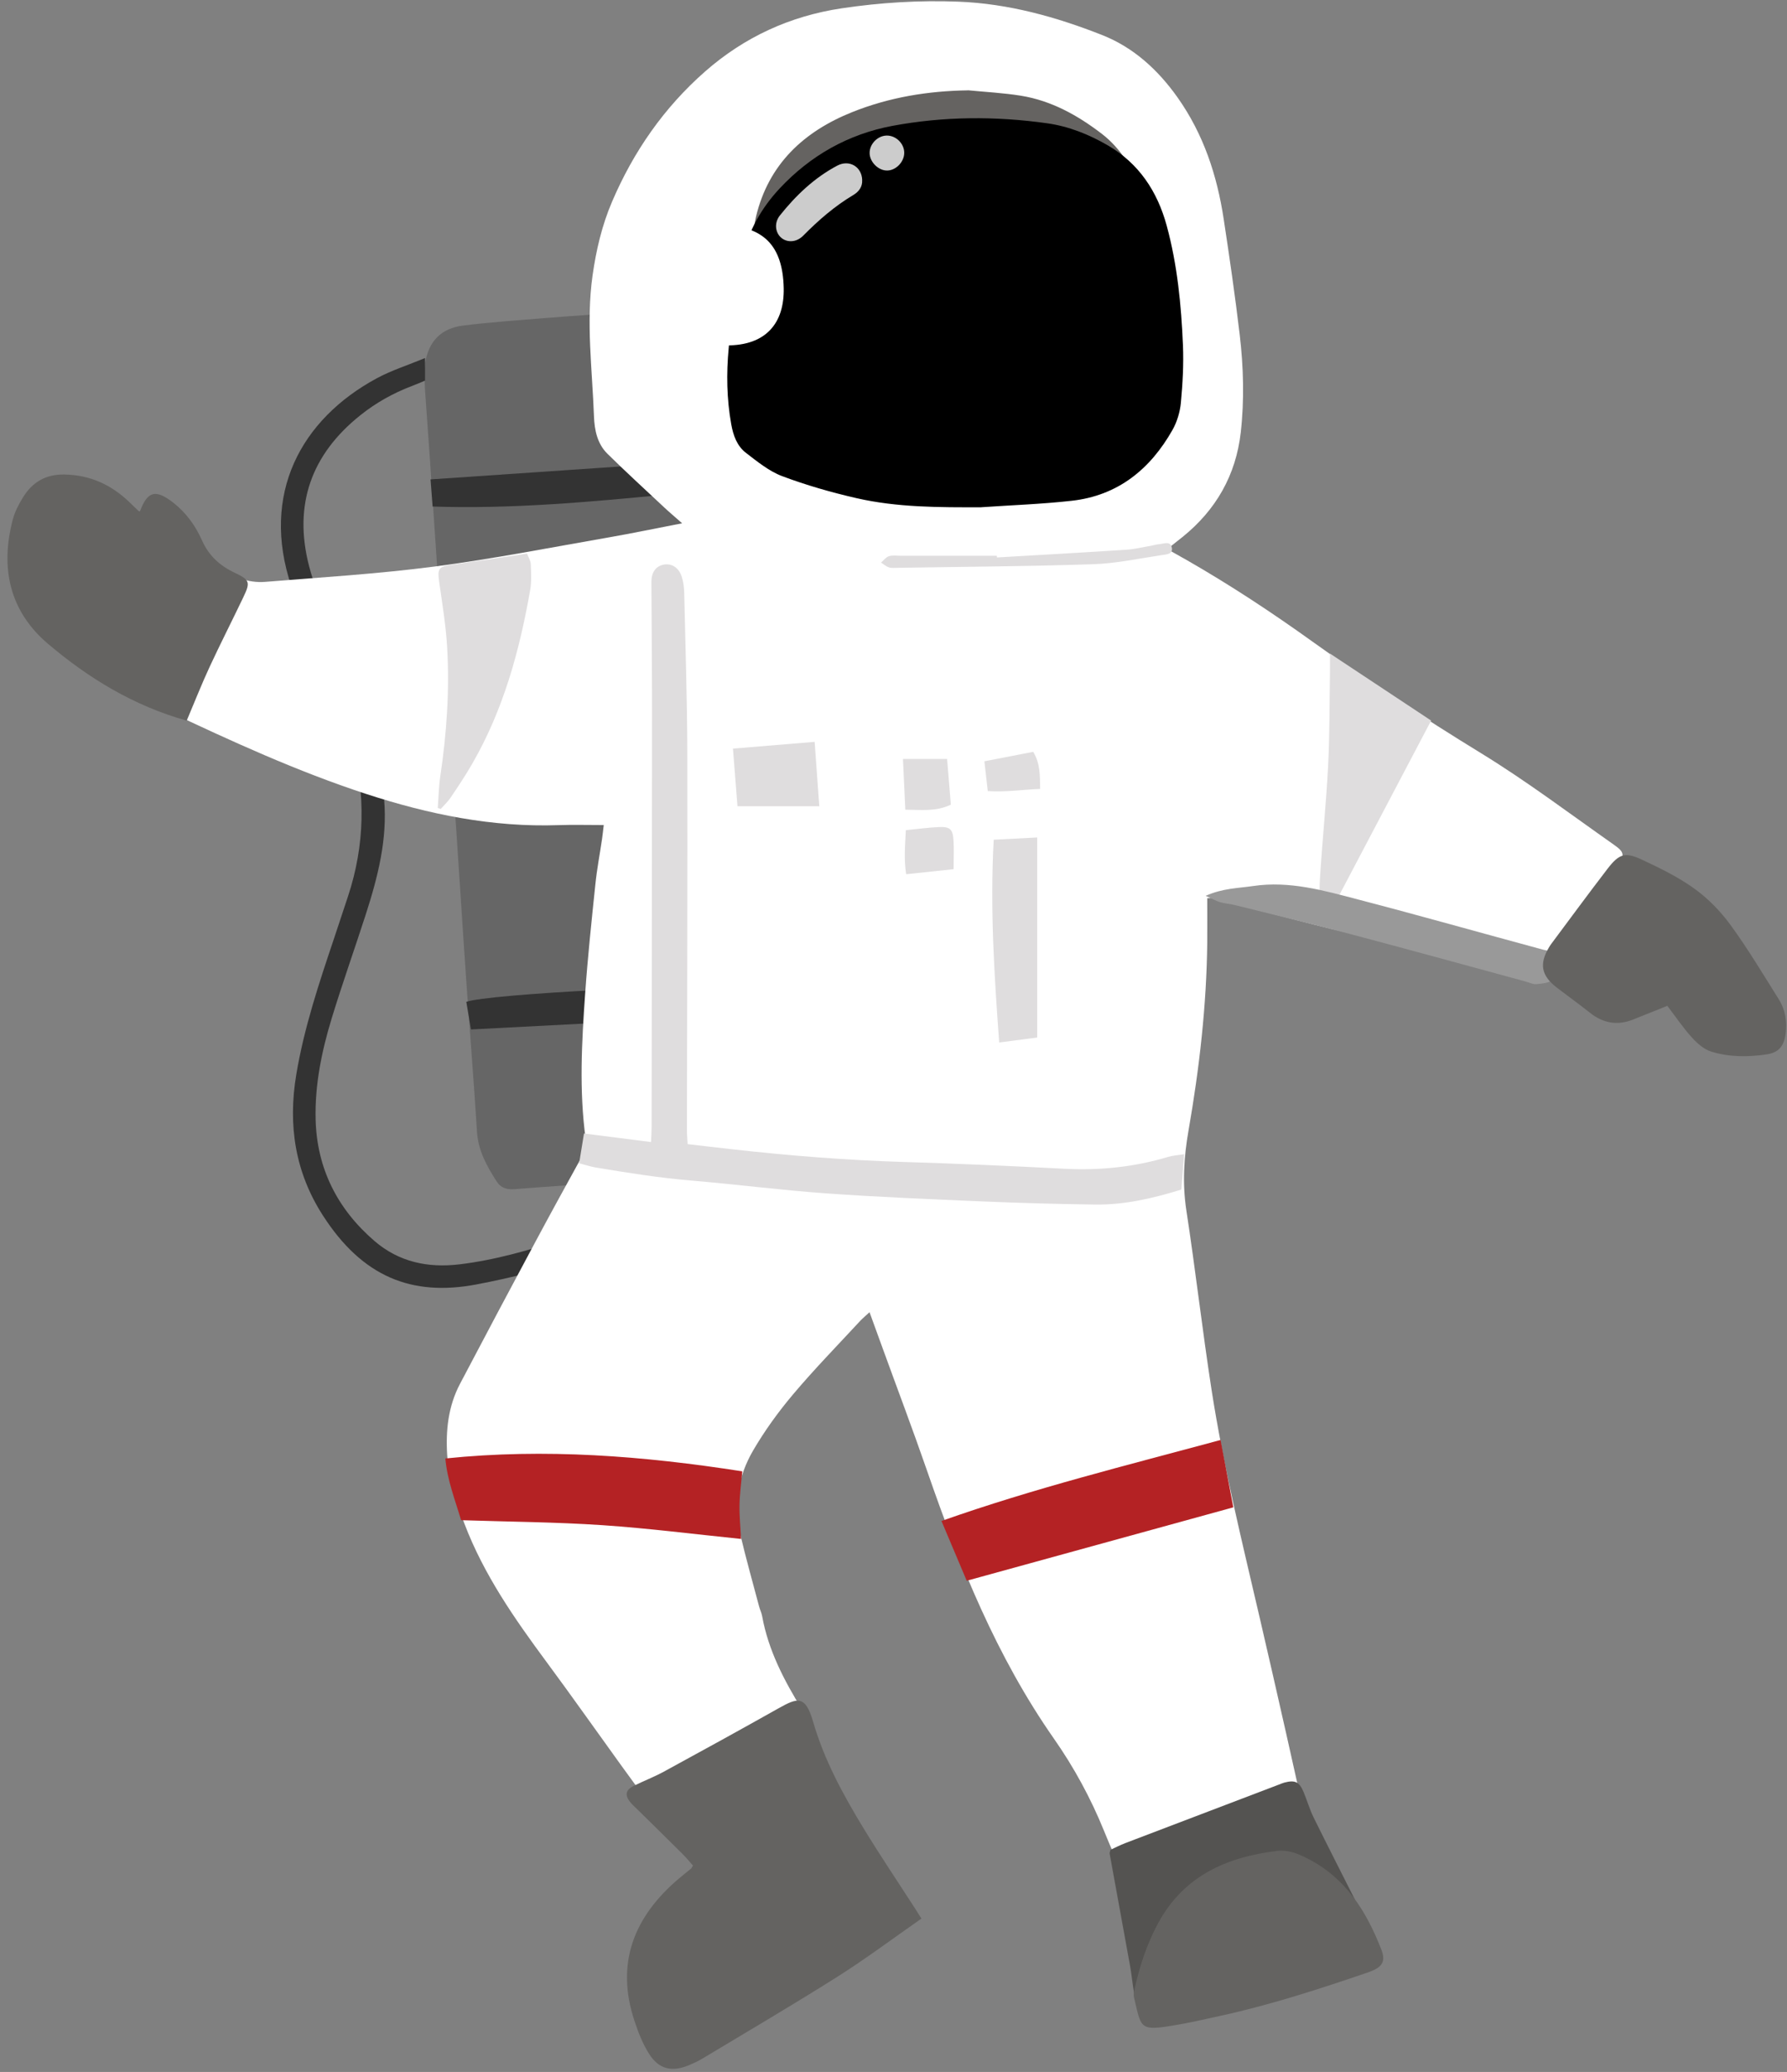 <?xml version="1.0" encoding="UTF-8"?>
<!DOCTYPE svg PUBLIC '-//W3C//DTD SVG 1.0//EN'
          'http://www.w3.org/TR/2001/REC-SVG-20010904/DTD/svg10.dtd'>
<svg height="499.6" preserveAspectRatio="xMidYMid meet" version="1.0" viewBox="-1.8 -0.3 431.0 499.6" width="431.0" xmlns="http://www.w3.org/2000/svg" xmlns:xlink="http://www.w3.org/1999/xlink" zoomAndPan="magnify"
><rect x="-1.8" y="-0.3" width="431.0" height="499.6" fill="#808080" stroke="none"/><g
  ><g
    ><g
      ><path d="m100.68,93.32c0-1.74-.3-3.97.06-6.1.88-5.28,3.88-8.36,9.16-9.02,6.54-.82,13.13-1.26,19.7-1.8,6.8-.55,13.61-.96,20.42-1.52,6.12-.51,10.41,2.09,11.84,8.12.98,4.13,1.16,8.47,1.5,12.72.74,9.11,1.36,18.23,2,27.35.56,7.97,1.05,15.94,1.62,23.91.8,11.31,1.67,22.62,2.46,33.94.59,8.43,1.07,16.86,1.67,25.29.58,8.31,1.27,16.62,1.86,24.93.59,8.2,1.11,16.41,1.67,24.61.37,5.31.64,10.63,1.18,15.92.67,6.58-3.57,10.99-10.06,11.65-5.64.58-11.3.9-16.96,1.29-8.78.6-17.57,1.09-26.33,1.82-2,.17-3.45-.25-4.48-1.84-2.39-3.71-4.48-7.48-4.76-12.11-.74-12.13-1.75-24.24-2.58-36.36-1.06-15.36-2-30.73-3.08-46.09-.97-13.74-2.09-27.46-3.07-41.2-.89-12.35-1.67-24.71-2.52-37.06-.41-6.01-.85-12.01-1.3-18.46Z" fill="#666"
      /></g
      ><g
      ><path d="m159.07,111.41v7.53c-18.83,1.81-37.47,3.53-56.53,2.9-.17-2.25-.33-4.29-.5-6.54,19.07-1.3,37.94-2.59,57.03-3.89Z" fill="#333"
      /></g
      ><g
      ><path d="m111.79,247.92c-.42-2.47-.77-4.59-1.12-6.64,5-1.9,56.52-4.53,62.31-3.21v6.69c-20.29,1.05-40.59,2.1-61.2,3.17Z" fill="#333"
      /></g
      ><g
      ><path d="m100.71,86.02v5.46c-1.11.46-2.15.92-3.22,1.32-4.48,1.7-8.6,4.01-12.35,7-11.91,9.49-16.21,21.66-12.39,36.43,1.15,4.46,2.98,8.76,4.71,13.05,2,4.94,4.27,9.76,6.37,14.66,3.92,9.13,6.17,18.72,7.02,28.57.82,9.52-1.52,18.65-4.41,27.62-2.7,8.38-5.66,16.67-8.23,25.09-2.41,7.89-4.08,16-3.89,24.28.26,11.87,5.23,21.72,14.2,29.44,5.88,5.06,12.86,6.54,20.48,5.63,8.68-1.04,17.03-3.47,25.28-6.16,9.02-2.95,17.92-6.29,26.87-9.45.76-.27,1.51-.6,2.29-.81,1.37-.37,2.61-.14,3.18,1.31.5,1.27-.14,2.25-1.21,2.94-.58.37-1.21.68-1.85.96-16.29,7.12-33.06,12.79-50.55,16.07-15.44,2.89-27.36-1.77-36.94-16.66-6.7-10.41-8.45-21.75-6.41-33.98,1.88-11.28,5.48-22,9.09-32.76,1.14-3.4,2.26-6.81,3.39-10.22,4.08-12.35,4.29-24.74.89-37.31-2.04-7.54-5.13-14.63-8.17-21.77-2.23-5.22-4.63-10.39-6.42-15.75-7.39-22.13,2.3-40.17,20.64-50.07,3.52-1.9,7.41-3.13,11.61-4.86Z" fill="#333"
      /></g
      ><g
      ><path d="m143.86,198.64c-3.99,0-7.45-.1-10.91.02-15.97.56-31.34-2.59-46.41-7.51-16.66-5.44-32.57-12.75-48.38-20.21-5.63-2.66-10.83-6.23-16.2-9.43-.87-.52-1.6-1.27-2.72-2.17,5.31-9.98,10.56-19.84,15.88-29.84,3.28,1.71,6.08,3.32,9.01,4.65,4,1.82,8.04,3.58,12.17,5.07,1.79.65,3.87.94,5.77.79,13.62-1.1,27.29-1.93,40.83-3.69,14.11-1.84,28.11-4.6,42.14-7.04,5.69-.99,11.35-2.18,17.68-3.4-1.71-1.52-3.09-2.67-4.4-3.9-4.56-4.27-9.17-8.49-13.62-12.87-2.45-2.41-3.12-5.75-3.24-8.98-.41-11.33-1.94-22.66-.34-34.01.86-6.11,2.27-12.1,4.69-17.76,5.17-12.1,12.54-22.72,22.45-31.42,9.46-8.3,20.49-13.38,32.98-15.24,9.31-1.39,18.67-1.96,28.07-1.6,12.07.46,23.59,3.66,34.71,8.05,7.57,2.99,13.47,8.37,18.22,15.09,6.25,8.84,9.5,18.76,11.1,29.29,1.41,9.27,2.76,18.56,3.86,27.87.92,7.84,1.14,15.75.25,23.6-1.17,10.26-5.95,18.64-13.99,25.14-1.16.94-2.33,1.85-3.74,2.96,1.75.98,3.25,1.82,4.74,2.67,10.47,6,20.52,12.63,30.32,19.66,13.19,9.45,26.72,18.36,40.57,26.85,11.05,6.76,21.43,14.61,32.05,22.07,2.61,1.83,2.66,2.43,1.02,5.13-4.55,7.54-9.19,15.02-13.76,22.55-.75,1.23-1.62,2.07-3.07,1.47-4.32-1.79-8.9-1.29-13.38-1.62-11.84-.87-23.36-3.53-34.85-6.23-10.92-2.57-21.75-5.56-32.62-8.36-.31-.08-.66-.01-1.37-.01,0,3.59.03,7.16,0,10.72-.17,15.22-1.9,30.3-4.51,45.26-1.13,6.45-1.52,12.76-.53,19.28,2.21,14.42,3.86,28.93,6.09,43.35,2.88,18.55,7.4,36.78,11.64,55.05,4.29,18.5,8.47,37.03,12.53,55.58.66,3,.65,6.2.54,9.3-.14,4.05-2.54,6.64-6.33,7.82-2.65.83-5.35,1.51-8.07,2.06-4.77.96-9.56,1.82-14.36,2.59-2.05.33-4.15.43-6.23.49-2.88.09-4.69-1.3-5.84-4-3.21-7.57-6.74-15.01-9.83-22.62-3.2-7.88-7.23-15.29-12.09-22.24-13.83-19.78-22.72-41.86-30.55-64.48-3.45-9.96-7.18-19.81-10.78-29.72-1.02-2.81-2.05-5.63-3.13-8.61-.86.8-1.61,1.41-2.27,2.11-5.43,5.87-11.03,11.6-16.18,17.71-3.57,4.23-6.86,8.78-9.64,13.55-3.61,6.19-4.76,13.05-3.1,20.14,1.38,5.85,3.02,11.65,4.56,17.46.21.78.59,1.53.73,2.32,1.49,8.26,5.32,15.55,9.64,22.56,3.62,5.88,5.82,12.32,8.72,18.93-1.46.95-2.86,1.89-4.29,2.8-2.53,1.6-5.06,3.19-7.6,4.75-.79.48-1.6.95-2.46,1.29-4.2,1.66-8.41,3.3-12.64,4.88-1.41.53-2.86.94-4.33,1.28-3.36.77-6.17-.04-8.27-2.94-4.28-5.92-8.59-11.8-12.87-17.71-5.97-8.26-11.84-16.6-17.9-24.79-7.74-10.46-15.15-21.09-19.81-33.36-2.02-5.32-3.77-10.71-4.15-16.45-.39-6,.24-11.84,3.07-17.23,6.03-11.48,12.13-22.94,18.25-34.37,3.66-6.84,7.41-13.64,11.15-20.44.75-1.36,1.14-2.68.92-4.29-1.6-11.67-.94-23.37-.12-35.05.62-8.78,1.55-17.54,2.46-26.3.38-3.68,1.08-7.33,1.62-11,.15-1.02.25-2.04.41-3.36Z" fill="#fff"
      /></g
      ><g
      ><path d="m266.05,445.73c1.09-.5,2.32-1.13,3.59-1.62,12.33-4.71,24.68-9.41,37.02-14.1.43-.16.86-.36,1.31-.48,2.56-.67,3.6-.2,4.63,2.26.85,2.03,1.45,4.17,2.42,6.14,3.43,6.96,6.97,13.86,10.46,20.79.68,1.34,1.45,2.65,1.96,4.05.18.48-.15,1.49-.56,1.75-.36.22-1.36-.08-1.73-.48-.7-.75-1.14-1.73-1.7-2.61-.66-1.04-1.07-2.22-2.72-2.33-.68-.04-1.52-1.03-1.9-1.78-1.24-2.5-2.99-4.05-5.76-4.96-2.36-.77-4.4-2.52-6.61-3.79-2.06-1.19-2.07-1.17-4.46-.11.94.85,3.27.3,2.9,2.19-.38,1.95-2.28,1.08-3.52,1-5.26-.34-10.49.04-14.14,4.24-4.51,5.18-9.63,10.15-10.03,17.77-.07,1.35-1.06,2.66-1.81,4.44.23.6.71,1.65,1.04,2.74.23.75.57,1.71.29,2.32-.38.85-1.18,1.75-2.02,2.07-.41.16-1.52-.83-1.91-1.52-.55-.98-.85-2.15-1.05-3.28-.4-2.25-.6-4.54-1.01-6.79-1.62-9-3.28-17.99-4.91-26.99-.04-.2.1-.44.22-.93Z" fill="#545351"
      /></g
      ><g
      ><path d="m231.67,21.47c4.25.42,8.54.63,12.75,1.31,7.38,1.19,13.76,4.76,19.59,9.24,4.59,3.53,7.39,8.56,9.9,13.67,1.17,2.37.25,4.67-1.78,5.62-1.94.91-3.82.19-5.25-2.02-.31-.49-.58-1-.84-1.52-6.26-12.01-16.68-17.17-29.71-17.78-9.54-.44-18.95.32-28.06,3.59-5.8,2.08-10.78,5.27-14.89,9.85-4.12,4.58-6.27,9.92-6.42,16.08-.02.81.03,1.63-.06,2.43-.28,2.33-1.5,3.63-3.41,3.71-1.93.08-3.54-1.06-3.61-3.39-.1-3.43-.13-7,.66-10.31,3.02-12.66,11.53-20.55,23.24-25.23,8.91-3.56,18.25-5.1,27.89-5.23Z" fill="#656361"
      /></g
      ><g
      ><path d="m234.87,122.02c-10.1.02-20.21.06-30.09-2.2-6.07-1.39-12.11-3.12-17.94-5.31-3.16-1.19-5.96-3.49-8.7-5.59-2.19-1.67-3.1-4.23-3.58-6.94-1.09-6.09-1.19-12.24-.61-18.34.7-7.36,1.52-14.71,3.28-21.95,1.56-6.41,4.6-11.83,9.02-16.56,7.43-7.94,16.55-13.09,27.19-15.08,12.37-2.31,24.88-2.37,37.33-.62,5.19.73,10.09,2.69,14.61,5.32,7.51,4.36,11.96,11.1,14.21,19.36,2.57,9.43,3.51,19.12,3.92,28.84.19,4.61-.07,9.26-.5,13.85-.21,2.25-.92,4.62-2.03,6.58-5.37,9.49-13.18,15.83-24.29,17.07-7.24.81-14.54,1.06-21.82,1.56Z"
      /></g
      ><g
      ><path d="m220.44,462.32c-6.92,4.82-13.42,9.7-20.26,14.02-10.77,6.81-21.78,13.25-32.7,19.82-.99.59-2.06,1.07-3.12,1.52-4.12,1.71-7.27.98-9.63-2.77-1.52-2.41-2.6-5.17-3.5-7.89-4.63-13.98-.12-25.17,10.72-34.36.97-.82,1.97-1.61,2.96-2.42.08-.07.12-.2.43-.7-.79-.88-1.63-1.92-2.58-2.86-3.62-3.6-7.26-7.16-10.9-10.75-.58-.57-1.2-1.11-1.7-1.74-1.32-1.67-1.05-2.91.9-3.88,2.39-1.18,4.89-2.13,7.22-3.4,9.26-5.04,18.5-10.12,27.69-15.29,4.57-2.57,6.47-3.22,8.33,3.2,2.66,9.2,7.21,17.57,12.16,25.7,4.04,6.63,8.38,13.07,12.59,19.6.37.57.73,1.16,1.39,2.21Z" fill="#646361"
      /></g
      ><g
      ><path d="m164.03,275.58c3.67.42,7.21.85,10.75,1.24,13.82,1.55,27.67,2.65,41.58,3.07,12.85.39,25.71.96,38.55,1.63,8.54.45,16.88-.41,25.06-2.87,1.14-.34,2.37-.4,3.85-.64-.25,3.11-.47,5.72-.7,8.53-6.83,2.11-13.69,3.71-20.8,3.61-9.04-.12-18.07-.37-27.1-.75-12.62-.54-25.24-1.05-37.84-1.95-10.86-.77-21.67-2.18-32.51-3.09-7.72-.65-15.35-1.87-22.97-3.14-1.23-.2-2.43-.61-4.02-1.02.41-2.5.79-4.83,1.17-7.18,5.44.69,10.58,1.35,16.17,2.06.06-1.45.14-2.56.14-3.66.04-33.49.09-66.98.1-100.48,0-10.31-.11-20.62-.15-30.93,0-2.3,1.06-3.77,2.9-4.15,1.96-.4,3.74.7,4.44,2.97.37,1.2.54,2.5.57,3.76.29,12.86.72,25.71.75,38.57.07,30.36-.06,60.73-.09,91.09,0,1.02.1,2.05.16,3.32Z" fill="#dfddde"
      /></g
      ><g
      ><path d="m43.24,173.47c-12.84-3.6-23.69-10.24-33.46-18.52C.46,147.04-1.77,136.62,1.28,124.99c.49-1.87,1.43-3.68,2.45-5.34,2.29-3.7,5.48-5.63,10.08-5.53,6.17.13,11.21,2.47,15.57,6.63.75.72,1.49,1.45,2.24,2.17.07.07.22.06.33.09,1.82-4.9,3.79-5.43,8.07-2.08,3.07,2.41,5.33,5.54,6.89,9.05,1.65,3.73,4.32,6.14,7.92,7.84,3.63,1.71,3.78,2.28,2.08,5.84-2.69,5.64-5.54,11.21-8.17,16.88-1.94,4.19-3.63,8.49-5.51,12.93Z" fill="#646361"
      /></g
      ><g
      ><path d="m306.27,445.99c2.75-.26,5.01.68,7.35,1.88,9.18,4.68,14.14,12.73,17.72,21.87,1.17,3,.27,4.37-3.29,5.59-11.61,3.96-23.26,7.76-35.26,10.39-4.07.89-8.13,1.84-12.24,2.49-7.61,1.22-7.13.27-8.85-6.91-.18-.74.06-1.62.24-2.4,1.19-5.33,2.91-10.48,5.5-15.31,6.18-11.55,16.59-16.12,28.84-17.59Z" fill="#646361"
      /></g
      ><g
      ><path d="m109.41,366.27c-1.49-5.04-3.33-9.65-3.8-14.89,24.1-2.49,47.76-.62,71.62,3.1-.24,2.73-.62,5.44-.67,8.15-.05,2.63.23,5.28.37,8.15-11.22-1.14-22.32-2.57-33.47-3.32-11.19-.75-22.43-.82-34.05-1.2Z" fill="#b42224"
      /></g
      ><g
      ><path d="m231.36,380.87c-2.04-4.83-4.01-9.48-6.09-14.42,22.28-7.88,44.78-13.43,67.31-19.53,1.05,5.56,2.04,10.73,3.08,16.24-21.07,5.8-42.34,11.66-64.3,17.7Z" fill="#b42224"
      /></g
      ><g
      ><path d="m318.97,157.29c8.43,5.58,16.26,10.77,24.4,16.16-8.67,16.48-17.26,32.78-25.84,49.09-.29-.06-.58-.12-.87-.18-.05-3.53-.33-7.08-.12-10.59.56-9.13,1.51-18.24,1.98-27.37.39-7.51.32-15.05.45-22.57.02-1.24,0-2.48,0-4.52Z" fill="#dfddde"
      /></g
      ><g
      ><path d="m103.78,194.54c.2-2.58.24-5.17.62-7.72,1.54-10.33,2.25-20.71,1.64-31.13-.3-5.18-1.16-10.33-1.89-15.48-.5-3.49-.23-3.89,3.36-4.4,5.83-.82,11.65-1.71,17.8-2.62.33.87.86,1.67.9,2.5.09,2.07.22,4.2-.13,6.23-2.56,14.66-6.46,28.89-13.96,41.9-1.61,2.8-3.41,5.5-5.22,8.18-.67,1.01-1.59,1.85-2.4,2.76-.24-.08-.48-.15-.71-.23Z" fill="#dfddde"
      /></g
      ><g
      ><path d="m173.46,82.98c-8.03.43-14.91-6.29-14.96-13.77-.06-8.05,6.44-15.34,13.7-15.21,9.92.18,14.78,4.67,15.02,15.14.19,8.46-4.28,13.9-13.76,13.84Z" fill="#fff"
      /></g
      ><g
      ><path d="m248.35,249.88c-2.99.39-5.84.76-9.16,1.19-1.19-16.31-2.23-32.37-1.32-48.89,3.67-.19,6.95-.36,10.48-.54v48.24Z" fill="#dfddde"
      /></g
      ><g
      ><path d="m195.8,194.11h-19.73c-.36-4.6-.71-9.01-1.09-13.9,6.68-.55,13.05-1.08,19.7-1.63.38,5.27.73,10.18,1.12,15.54Z" fill="#dfddde"
      /></g
      ><g
      ><path d="m238.63,134.12c10.39-.61,20.79-1.18,31.18-1.86,2.07-.13,4.11-.65,6.16-.99.57-.1,1.13-.3,1.7-.34,1.17-.07,2.86-.94,3.17.9.26,1.56-1.47,1.57-2.51,1.73-5.48.82-10.97,2.01-16.48,2.19-15.73.52-31.47.61-47.2.87-.69.01-1.44.1-2.07-.11-.68-.23-1.27-.76-1.89-1.16.63-.53,1.18-1.3,1.9-1.53.84-.28,1.83-.11,2.76-.11,7.76,0,15.51,0,23.27,0l.03.41Z" fill="#dfddde"
      /></g
      ><g
      ><path d="m206.14,43.14c.1,1.54-.76,2.77-2.11,3.57-4.52,2.69-8.43,6.1-12.11,9.82-1.63,1.65-3.89,1.72-5.32.48-1.42-1.23-1.73-3.57-.3-5.36,3.85-4.83,8.31-9.08,13.81-12,2.94-1.56,5.96.27,6.04,3.49Z" fill="#ccc"
      /></g
      ><g
      ><path d="m215.98,182.71h10.65c.29,3.49.59,7.21.9,11.02-3.63,1.72-7.15,1.23-10.98,1.21-.19-4.09-.37-7.87-.57-12.23Z" fill="#dfddde"
      /></g
      ><g
      ><path d="m228.21,209.28c-3.74.4-7.37.79-11.45,1.22-.58-3.61-.26-6.98-.08-10.62,2.71-.27,5.31-.63,7.91-.75,2.68-.12,3.39.47,3.57,3.03.16,2.25.03,4.53.03,7.12Z" fill="#dfddde"
      /></g
      ><g
      ><path d="m247.4,180.99c1.75,2.93,1.6,5.77,1.67,8.94-4.25.17-8.3.81-12.63.52-.28-2.5-.53-4.63-.82-7.18,3.96-.77,7.74-1.5,11.78-2.28Z" fill="#dfddde"
      /></g
      ><g
      ><path d="m216.29,36.51c.02,2.2-1.97,4.28-4.11,4.31-2.12.03-4.21-2.04-4.24-4.19-.03-2.2,1.92-4.21,4.12-4.24,2.22-.03,4.21,1.9,4.23,4.12Z" fill="#ccc"
      /></g
      ><g
      ><path d="m376.48,229.82c.8,3.46-2.85,3.93-3.94,6.07-.41.81-2.42.98-3.74,1.11-.86.09-1.79-.4-2.68-.64-13.96-3.79-27.91-7.64-41.9-11.34-9.4-2.49-18.85-4.76-28.29-7.11-1.12-.28-2.3-.32-3.4-.65-1.02-.3-1.96-.85-3.54-1.55,4.17-1.86,7.88-1.83,11.49-2.37,8.75-1.29,17.05,1.1,25.31,3.26,14.9,3.88,29.71,8.08,44.57,12.09,1.98.53,4.04.76,6.1,1.14Z" fill="#999"
      /></g
      ><g
      ><path d="m400.36,242.22c-2.93,1.17-5.6,2.25-8.28,3.32-3.79,1.51-7.22.9-10.41-1.64-2.62-2.09-5.36-4.04-8.02-6.09-3.71-2.86-4.24-5.65-1.87-9.65.18-.3.36-.59.57-.87,4.5-6.03,8.95-12.1,13.54-18.07,2.8-3.65,4.24-4.14,8.34-2.22,4.39,2.05,8.82,4.21,12.72,7.04,3.31,2.39,6.31,5.5,8.72,8.82,4.14,5.7,7.77,11.77,11.52,17.75,1.59,2.53,2.08,5.39,1.68,8.36-.4,2.96-1.66,4.53-4.52,4.96-4.49.67-9.07.69-13.42-.66-1.75-.54-3.39-1.99-4.67-3.4-2.09-2.3-3.84-4.91-5.91-7.62Z" fill="#646361"
      /></g
    ></g
  ></g
></svg
>
